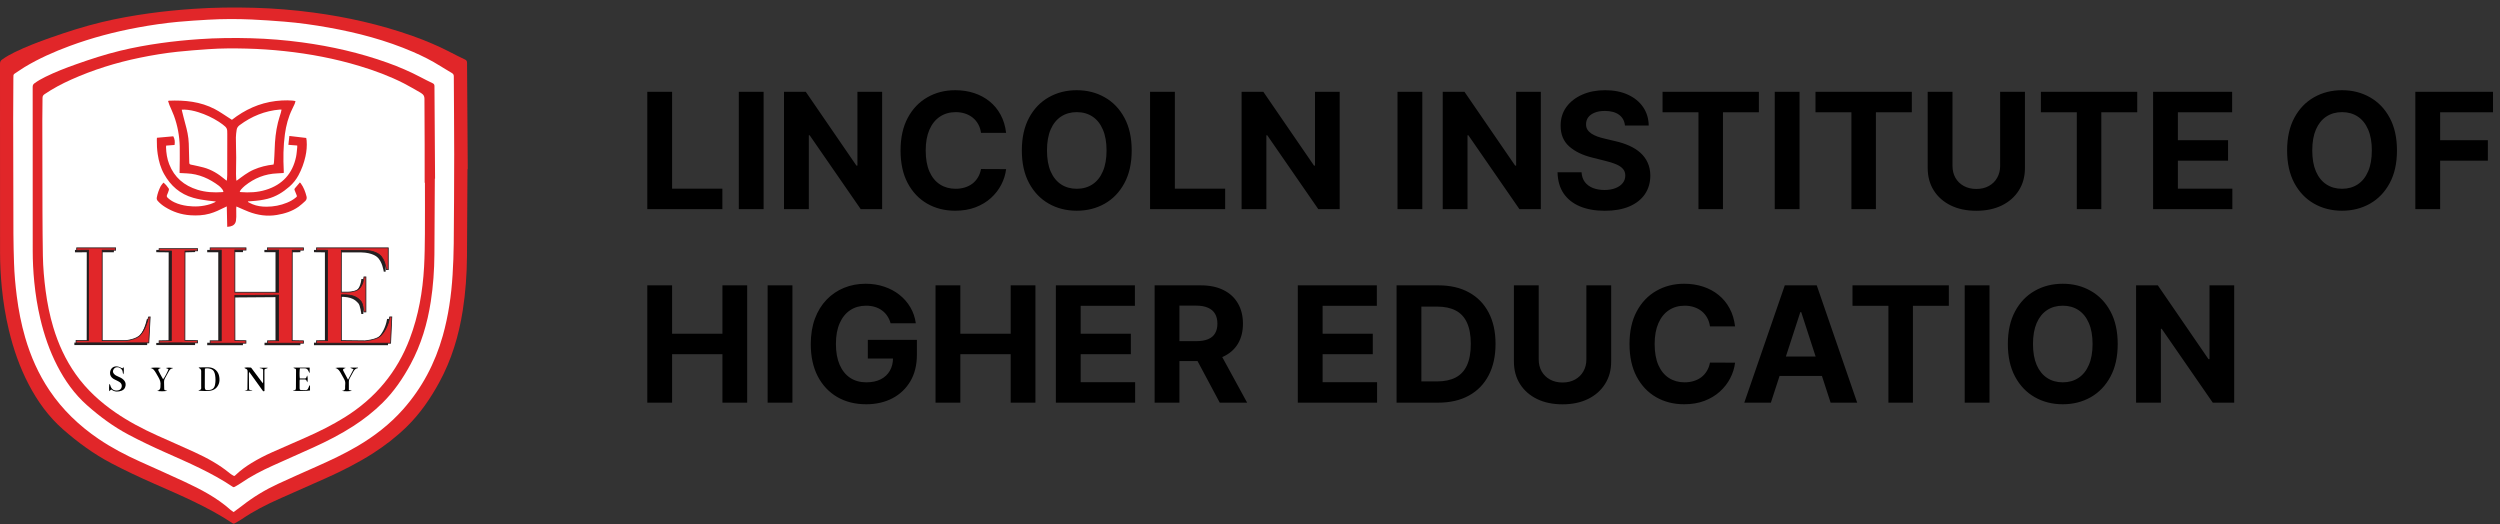 <svg xmlns="http://www.w3.org/2000/svg" width="310" height="65" viewBox="0 0 310 65" fill="none"><rect x="0" y="0" width="310" height="65" fill="#333333" stroke="none"/><path d="M57.966 20.978C57.978 20.978 57.989 20.978 58 20.977C57.969 16.582 57.937 12.187 57.913 7.792C57.911 7.577 57.846 7.465 57.645 7.371C57.081 7.108 56.524 6.828 55.972 6.541C54.422 5.733 52.815 5.046 51.164 4.461C47.173 3.047 43.057 2.12 38.852 1.557C36.414 1.231 33.964 1.034 31.505 0.965C28.998 0.895 26.492 0.925 23.989 1.097C22.151 1.223 20.32 1.402 18.497 1.655C16.514 1.931 14.545 2.281 12.6 2.749C10.443 3.268 8.335 3.946 6.247 4.679C4.747 5.206 3.263 5.771 1.835 6.466C1.283 6.735 0.748 7.031 0.251 7.391C0.065 7.526 0 7.677 0 7.903C0.006 15.689 0.006 23.476 0.006 31.262C0.006 32.737 0.083 34.208 0.227 35.677C0.401 37.439 0.683 39.183 1.094 40.908C1.649 43.24 2.427 45.497 3.542 47.637C4.64 49.744 6.011 51.659 7.822 53.249C9.651 54.854 11.61 56.289 13.786 57.434C15.532 58.352 17.318 59.187 19.125 59.983C22.452 61.449 25.807 62.865 28.839 64.882C28.944 64.952 29.03 64.939 29.125 64.882C29.409 64.715 29.704 64.563 29.975 64.378C31.425 63.387 32.986 62.59 34.592 61.872C36.548 60.996 38.515 60.145 40.47 59.266C42.453 58.375 44.389 57.398 46.218 56.231C47.73 55.265 49.138 54.175 50.416 52.93C52.08 51.309 53.37 49.425 54.468 47.414C55.999 44.608 56.898 41.604 57.385 38.477C57.731 36.251 57.889 34.009 57.906 31.759C57.934 28.166 57.947 24.572 57.966 20.978L57.966 20.978Z" fill="#E12629"></path><path d="M52.692 22.659C52.692 24.784 52.703 26.91 52.688 29.035C52.677 30.389 52.661 31.746 52.586 33.098C52.417 36.138 51.899 39.115 50.817 41.983C49.253 46.129 46.552 49.369 42.754 51.739C41.219 52.696 39.603 53.498 37.949 54.231C36.557 54.848 35.159 55.449 33.768 56.069C32.876 56.467 32.006 56.911 31.174 57.422C30.472 57.852 29.81 58.333 29.217 58.902C29.066 59.048 29.058 59.051 28.883 58.949C28.75 58.872 28.617 58.789 28.499 58.692C27.183 57.6 25.69 56.791 24.141 56.079C22.595 55.368 21.032 54.695 19.482 53.994C17.677 53.177 15.927 52.261 14.297 51.136C12.404 49.83 10.732 48.302 9.404 46.428C8.132 44.634 7.232 42.669 6.605 40.577C6.162 39.098 5.861 37.59 5.659 36.061C5.469 34.621 5.342 33.176 5.317 31.724C5.287 29.928 5.274 28.132 5.267 26.335C5.255 22.542 5.249 18.748 5.247 14.955C5.246 14.016 5.275 13.078 5.273 12.14C5.273 11.918 5.358 11.794 5.535 11.674C6.574 10.97 7.68 10.385 8.826 9.872C11.548 8.652 14.382 7.769 17.309 7.165C18.876 6.841 20.454 6.581 22.045 6.412C23.311 6.277 24.582 6.187 25.852 6.097C27.418 5.986 28.988 5.985 30.556 6.025C32.132 6.064 33.704 6.169 35.272 6.337C38.421 6.674 41.517 7.262 44.547 8.174C46.455 8.749 48.318 9.438 50.091 10.343C50.779 10.694 51.44 11.094 52.113 11.473C52.169 11.505 52.221 11.546 52.275 11.581C52.517 11.737 52.633 11.935 52.632 12.24C52.63 14.149 52.651 16.058 52.657 17.966C52.663 19.53 52.658 21.094 52.658 22.658C52.669 22.658 52.68 22.658 52.691 22.658L52.692 22.659Z" fill="white"></path><path d="M37.308 22.747C37.277 22.705 37.235 22.671 37.186 22.62C36.975 22.869 36.78 23.105 36.579 23.336C36.506 23.42 36.497 23.5 36.541 23.601C36.621 23.785 36.692 23.973 36.765 24.16C36.843 24.36 36.843 24.361 36.672 24.503C36.352 24.77 35.989 24.969 35.603 25.129C34.787 25.467 33.934 25.63 33.05 25.631C32.45 25.631 31.86 25.555 31.302 25.322C31.11 25.241 30.928 25.136 30.742 25.042C30.748 25.019 30.753 24.996 30.758 24.974C30.952 24.959 31.145 24.942 31.339 24.93C31.951 24.89 32.556 24.808 33.151 24.658C34.205 24.39 35.092 23.838 35.896 23.134C36.354 22.734 36.72 22.269 37.007 21.74C37.409 21 37.693 20.217 37.875 19.399C38.02 18.753 38.076 18.099 38.025 17.439C38.016 17.33 37.992 17.222 37.974 17.106C37.269 17.023 36.584 16.942 35.879 16.859C35.838 17.235 35.8 17.582 35.76 17.958C36.139 17.988 36.491 18.015 36.857 18.044C36.857 18.136 36.863 18.2 36.856 18.262C36.81 18.66 36.792 19.064 36.71 19.454C36.272 21.525 35.034 22.904 32.968 23.541C31.948 23.856 30.9 23.906 29.841 23.82C29.811 23.817 29.782 23.803 29.721 23.784C29.78 23.68 29.816 23.581 29.882 23.508C30.035 23.342 30.19 23.175 30.366 23.034C31.532 22.095 32.86 21.558 34.377 21.499C34.644 21.488 34.91 21.466 35.167 21.45C35.178 21.413 35.187 21.398 35.188 21.383C35.188 21.311 35.188 21.239 35.185 21.167C35.11 19.651 35.122 18.137 35.33 16.63C35.478 15.552 35.75 14.507 36.236 13.523C36.339 13.314 36.443 13.105 36.535 12.891C36.583 12.778 36.607 12.654 36.641 12.537C36.255 12.424 35.173 12.405 34.197 12.525C32.158 12.776 30.366 13.598 28.759 14.856C28.653 14.788 28.559 14.726 28.464 14.666C27.86 14.286 27.278 13.864 26.646 13.533C24.853 12.592 22.906 12.402 20.913 12.488C20.9 12.488 20.887 12.505 20.845 12.536C20.895 12.689 20.94 12.858 21.006 13.018C21.191 13.463 21.404 13.898 21.57 14.349C22.022 15.581 22.254 16.858 22.288 18.163C22.314 19.189 22.278 20.215 22.27 21.242C22.269 21.31 22.27 21.379 22.27 21.453C22.583 21.469 22.868 21.486 23.152 21.498C24.672 21.562 25.98 22.157 27.164 23.051C27.329 23.176 27.462 23.347 27.592 23.509C27.651 23.584 27.668 23.69 27.709 23.792C27.642 23.808 27.611 23.819 27.579 23.822C26.536 23.898 25.505 23.843 24.5 23.534C22.827 23.018 21.62 21.997 20.984 20.37C20.717 19.689 20.611 18.977 20.587 18.252C20.584 18.19 20.598 18.128 20.606 18.054C20.958 18.027 21.296 18.002 21.645 17.975C21.707 17.595 21.678 17.246 21.489 16.901C20.811 16.962 20.14 17.023 19.459 17.084C19.453 17.187 19.447 17.266 19.446 17.345C19.438 17.939 19.469 18.531 19.557 19.12C19.685 19.983 19.918 20.816 20.347 21.583C21.155 23.029 22.317 24.064 23.959 24.527C24.564 24.698 25.183 24.802 25.808 24.877C26.112 24.912 26.416 24.946 26.775 24.987C26.683 25.048 26.643 25.084 26.595 25.104C26.415 25.18 26.236 25.26 26.05 25.319C25.131 25.607 24.192 25.662 23.241 25.537C22.679 25.463 22.135 25.327 21.622 25.084C21.319 24.94 21.042 24.759 20.798 24.528C20.684 24.42 20.646 24.32 20.715 24.169C20.802 23.98 20.871 23.781 20.935 23.582C20.954 23.522 20.958 23.432 20.925 23.383C20.75 23.114 20.543 22.868 20.27 22.643C20.146 22.801 20.007 22.932 19.925 23.092C19.698 23.538 19.531 24.006 19.442 24.499C19.413 24.665 19.453 24.794 19.564 24.918C19.825 25.209 20.126 25.454 20.458 25.662C21.419 26.266 22.468 26.617 23.608 26.693C24.41 26.746 25.207 26.713 25.988 26.496C26.637 26.316 27.238 26.029 27.835 25.729C27.919 25.686 28.006 25.648 28.121 25.593C28.14 26.458 28.159 27.285 28.177 28.13C28.324 28.111 28.439 28.104 28.549 28.08C28.947 27.991 29.201 27.759 29.261 27.352C29.283 27.202 29.297 27.05 29.299 26.898C29.302 26.561 29.294 26.225 29.293 25.888C29.293 25.804 29.303 25.719 29.31 25.605C29.424 25.653 29.504 25.687 29.584 25.721C29.996 25.898 30.402 26.087 30.819 26.249C31.95 26.687 33.116 26.858 34.326 26.656C35.295 26.495 36.216 26.205 37.021 25.635C37.31 25.43 37.571 25.183 37.835 24.945C38.002 24.794 38.068 24.595 38.013 24.374C37.868 23.794 37.662 23.239 37.307 22.747L37.308 22.747ZM28.182 16.642C28.171 17.267 28.18 17.893 28.179 18.518C28.178 19.576 28.18 20.634 28.175 21.692C28.173 21.915 28.147 22.138 28.132 22.361C28.114 22.371 28.096 22.381 28.077 22.391C27.997 22.327 27.917 22.264 27.839 22.199C27.066 21.553 26.221 21.03 25.232 20.765C24.8 20.648 24.359 20.562 23.922 20.463C23.882 20.454 23.841 20.45 23.801 20.442C23.475 20.375 23.472 20.368 23.465 20.029C23.448 19.284 23.431 18.539 23.408 17.794C23.381 16.939 23.191 16.112 22.961 15.291C22.818 14.782 22.698 14.266 22.568 13.753C22.558 13.716 22.553 13.677 22.538 13.603C22.661 13.598 22.77 13.587 22.878 13.591C23.47 13.616 24.044 13.737 24.605 13.915C25.502 14.2 26.349 14.593 27.138 15.101C27.295 15.203 27.448 15.309 27.597 15.422C28.155 15.848 28.194 15.948 28.182 16.642V16.642ZM29.361 22.395C29.341 22.384 29.322 22.372 29.302 22.36C29.289 22.089 29.264 21.818 29.265 21.547C29.267 20.874 29.291 20.201 29.288 19.528C29.283 18.703 29.25 17.878 29.25 17.053C29.25 16.735 29.302 16.416 29.345 16.099C29.378 15.859 29.508 15.673 29.709 15.523C31.194 14.416 32.85 13.738 34.717 13.584C34.771 13.58 34.827 13.59 34.912 13.596C34.881 13.733 34.86 13.857 34.825 13.977C34.706 14.384 34.566 14.787 34.465 15.199C34.196 16.286 34.09 17.393 34.058 18.509C34.043 19.053 34.005 19.597 33.972 20.14C33.967 20.225 33.939 20.309 33.92 20.401C33.056 20.498 32.238 20.697 31.455 21.04C30.681 21.378 30.03 21.899 29.361 22.395H29.361Z" fill="#E22428"></path><path d="M27.191 46.742C27.096 46.052 26.598 45.582 25.901 45.549C25.503 45.531 25.102 45.555 24.702 45.562C24.682 45.562 24.663 45.58 24.633 45.594C24.656 45.617 24.668 45.64 24.686 45.647C24.86 45.711 24.948 45.836 24.948 46.02C24.949 46.629 24.954 47.238 24.947 47.847C24.941 48.303 25.038 48.232 24.585 48.449C25.098 48.459 25.611 48.534 26.117 48.445C26.611 48.359 26.951 48.061 27.13 47.597C27.236 47.319 27.231 47.03 27.191 46.742ZM26.664 47.709C26.582 48.117 26.353 48.327 25.932 48.361C25.535 48.393 25.385 48.427 25.395 47.903C25.407 47.247 25.399 46.59 25.401 45.933C25.401 45.862 25.408 45.792 25.412 45.703C25.677 45.648 25.909 45.67 26.137 45.747C26.332 45.813 26.477 45.94 26.558 46.125C26.609 46.241 26.65 46.365 26.67 46.49C26.736 46.896 26.744 47.304 26.664 47.708V47.709Z" fill="black"></path><path d="M30.307 48.454H31.284C31.269 48.425 31.267 48.414 31.262 48.413C31.222 48.403 31.183 48.393 31.143 48.388C30.894 48.358 30.881 48.348 30.878 48.112C30.872 47.535 30.868 46.958 30.865 46.381C30.864 46.305 30.874 46.229 30.881 46.107C30.959 46.204 31.01 46.262 31.055 46.325C31.531 46.986 32.005 47.647 32.48 48.309C32.518 48.361 32.554 48.415 32.594 48.465C32.648 48.534 32.712 48.537 32.795 48.482C32.795 48.39 32.795 48.295 32.795 48.2C32.794 47.47 32.791 46.741 32.792 46.011C32.793 45.765 32.799 45.767 33.036 45.702C33.089 45.688 33.137 45.66 33.188 45.638C33.182 45.626 33.177 45.613 33.172 45.601H32.202C32.211 45.63 32.212 45.642 32.215 45.643C32.269 45.658 32.322 45.672 32.376 45.683C32.602 45.729 32.627 45.757 32.627 45.986C32.628 46.435 32.626 46.884 32.625 47.333C32.625 47.385 32.617 47.436 32.609 47.534C32.524 47.43 32.467 47.365 32.415 47.296C32.024 46.773 31.634 46.248 31.242 45.726C31.199 45.67 31.147 45.584 31.093 45.579C30.831 45.558 30.566 45.544 30.297 45.601C30.341 45.651 30.388 45.693 30.442 45.708C30.652 45.765 30.709 45.9 30.704 46.104C30.689 46.728 30.689 47.354 30.683 47.979C30.679 48.432 30.722 48.329 30.306 48.454L30.307 48.454Z" fill="black"></path><path d="M15.161 45.678C14.973 45.593 14.826 45.5 14.664 45.459C14.121 45.325 13.68 45.654 13.645 46.198C13.623 46.528 13.777 46.773 14.036 46.956C14.167 47.048 14.326 47.099 14.468 47.178C14.63 47.267 14.811 47.342 14.941 47.467C15.236 47.748 15.105 48.287 14.718 48.388C14.309 48.495 13.919 48.399 13.732 47.947C13.702 47.873 13.687 47.793 13.657 47.718C13.645 47.688 13.613 47.665 13.552 47.594C13.519 47.917 13.522 48.186 13.536 48.51C13.648 48.417 13.716 48.359 13.787 48.3C13.824 48.32 13.853 48.334 13.879 48.352C14.257 48.615 14.664 48.594 15.072 48.449C15.378 48.341 15.534 48.105 15.573 47.793C15.61 47.51 15.511 47.274 15.303 47.078C15.117 46.903 14.894 46.787 14.658 46.695C14.458 46.617 14.271 46.52 14.131 46.356C14.006 46.209 13.965 46.047 14.05 45.864C14.138 45.675 14.281 45.554 14.497 45.537C14.796 45.513 15.105 45.72 15.192 46.006C15.22 46.097 15.221 46.195 15.242 46.289C15.25 46.326 15.279 46.358 15.312 46.415C15.369 46.147 15.373 45.704 15.323 45.527C15.263 45.583 15.207 45.636 15.162 45.678L15.161 45.678Z" fill="black"></path><path d="M38.348 46.222C38.365 46.217 38.382 46.211 38.398 46.205V45.582H36.393C36.41 45.63 36.433 45.65 36.46 45.659C36.707 45.738 36.711 45.738 36.71 45.987C36.708 46.669 36.705 47.351 36.695 48.032C36.691 48.353 36.684 48.353 36.364 48.413C36.354 48.415 36.349 48.438 36.342 48.451C36.67 48.498 38.242 48.482 38.442 48.419C38.442 48.224 38.443 48.017 38.44 47.811C38.44 47.802 38.417 47.793 38.389 47.774C38.368 47.814 38.345 47.851 38.328 47.89C38.287 47.986 38.254 48.085 38.208 48.178C38.142 48.312 38.039 48.383 37.876 48.371C37.721 48.36 37.565 48.371 37.41 48.368C37.195 48.365 37.156 48.33 37.151 48.113C37.145 47.817 37.147 47.52 37.149 47.223C37.149 47.17 37.163 47.117 37.17 47.06C37.24 47.056 37.297 47.05 37.354 47.05C37.493 47.048 37.632 47.051 37.77 47.05C37.915 47.048 37.996 47.121 38.035 47.253C38.05 47.302 38.076 47.347 38.105 47.415C38.181 47.176 38.174 46.735 38.082 46.55C38.052 46.638 38.032 46.7 38.01 46.762C37.978 46.849 37.934 46.926 37.824 46.927C37.606 46.928 37.389 46.927 37.175 46.927C37.127 46.612 37.137 45.863 37.193 45.676C37.374 45.676 37.562 45.684 37.748 45.674C38.009 45.659 38.16 45.79 38.256 46.009C38.286 46.08 38.317 46.151 38.348 46.222L38.348 46.222Z" fill="black"></path><path d="M43.259 48.356C43.259 48.01 43.264 47.682 43.257 47.354C43.254 47.206 43.276 47.07 43.35 46.939C43.502 46.673 43.65 46.406 43.792 46.135C43.916 45.898 44.061 45.693 44.358 45.655C44.367 45.654 44.372 45.631 44.396 45.586C44.076 45.575 43.774 45.578 43.471 45.583C43.469 45.599 43.468 45.615 43.466 45.631C43.581 45.676 43.696 45.722 43.844 45.781C43.614 46.216 43.398 46.626 43.156 47.084C42.941 46.68 42.745 46.323 42.562 45.96C42.498 45.834 42.548 45.754 42.683 45.699C42.735 45.678 42.787 45.654 42.874 45.617C42.594 45.562 41.766 45.569 41.572 45.631C41.954 45.715 42.102 45.998 42.26 46.266C42.408 46.515 42.54 46.773 42.681 47.025C42.79 47.221 42.836 47.424 42.808 47.649C42.788 47.816 42.796 47.985 42.794 48.154C42.791 48.311 42.714 48.403 42.562 48.429C42.519 48.437 42.477 48.451 42.399 48.471C42.684 48.542 43.466 48.53 43.64 48.452C43.515 48.421 43.411 48.394 43.259 48.356L43.259 48.356Z" fill="black"></path><path d="M19.482 48.474C19.801 48.543 20.564 48.529 20.734 48.454C20.681 48.438 20.648 48.423 20.613 48.418C20.372 48.379 20.369 48.38 20.361 48.152C20.353 47.888 20.356 47.623 20.343 47.359C20.334 47.2 20.37 47.06 20.447 46.923C20.613 46.628 20.777 46.333 20.938 46.036C21.038 45.85 21.172 45.71 21.395 45.672C21.419 45.667 21.439 45.642 21.461 45.627C21.154 45.579 20.859 45.574 20.558 45.63C20.672 45.677 20.785 45.724 20.894 45.769C20.821 46.038 20.39 46.848 20.225 47.028C20.124 46.849 20.023 46.676 19.928 46.501C19.832 46.324 19.734 46.148 19.652 45.965C19.59 45.825 19.638 45.75 19.791 45.693C19.84 45.675 19.887 45.655 19.956 45.627C19.748 45.562 18.856 45.565 18.655 45.637C19.031 45.7 19.168 45.975 19.325 46.226C19.441 46.41 19.54 46.603 19.651 46.79C19.836 47.102 19.951 47.428 19.896 47.796C19.886 47.866 19.893 47.94 19.892 48.012C19.888 48.254 19.752 48.408 19.482 48.474L19.482 48.474Z" fill="black"></path><path d="M28.968 63.498C28.826 63.397 28.698 63.325 28.591 63.228C26.898 61.711 24.897 60.675 22.851 59.72C21.022 58.867 19.173 58.055 17.334 57.223C15.558 56.42 13.836 55.523 12.225 54.428C9.815 52.79 7.752 50.814 6.131 48.407C4.769 46.383 3.8 44.184 3.123 41.857C2.634 40.173 2.301 38.459 2.08 36.722C1.906 35.353 1.781 33.98 1.739 32.601C1.702 31.415 1.668 30.229 1.664 29.042C1.647 24.287 1.639 19.531 1.634 14.776C1.632 13.084 1.649 11.392 1.658 9.7C1.659 9.604 1.67 9.507 1.666 9.412C1.659 9.267 1.727 9.186 1.851 9.107C2.263 8.848 2.654 8.556 3.072 8.305C4.834 7.247 6.708 6.418 8.637 5.704C11.394 4.684 14.229 3.938 17.124 3.405C18.762 3.104 20.409 2.861 22.067 2.708C23.31 2.593 24.558 2.516 25.805 2.444C27.601 2.341 29.399 2.337 31.195 2.417C32.549 2.477 33.901 2.575 35.252 2.683C37.092 2.831 38.918 3.089 40.734 3.414C44.335 4.059 47.853 4.982 51.213 6.434C52.38 6.939 53.515 7.503 54.589 8.184C55.062 8.484 55.542 8.774 56.028 9.054C56.203 9.155 56.272 9.27 56.272 9.473C56.285 12.688 56.321 15.904 56.32 19.119C56.319 22.816 56.297 26.513 56.263 30.21C56.251 31.5 56.2 32.792 56.121 34.08C55.963 36.637 55.6 39.165 54.904 41.64C53.947 45.038 52.343 48.098 49.98 50.763C48.344 52.607 46.413 54.099 44.28 55.349C42.664 56.296 40.968 57.087 39.257 57.849C37.658 58.56 36.056 59.266 34.469 60.001C32.89 60.731 31.411 61.627 30.043 62.696C29.698 62.965 29.341 63.219 28.968 63.497V63.498ZM53.919 22.158C53.929 22.158 53.938 22.158 53.948 22.158C53.922 18.333 53.893 14.508 53.873 10.683C53.872 10.496 53.815 10.399 53.642 10.317C53.157 10.088 52.678 9.844 52.203 9.594C50.869 8.891 49.487 8.293 48.067 7.784C44.633 6.554 41.093 5.747 37.475 5.257C35.378 4.973 33.27 4.802 31.155 4.742C28.999 4.68 26.843 4.707 24.689 4.856C23.108 4.966 21.533 5.122 19.965 5.342C18.259 5.582 16.565 5.887 14.892 6.294C13.036 6.745 11.223 7.336 9.426 7.974C8.136 8.432 6.859 8.923 5.631 9.529C5.156 9.763 4.696 10.02 4.268 10.334C4.108 10.451 4.052 10.583 4.052 10.779C4.058 17.555 4.057 24.331 4.057 31.108C4.057 32.392 4.123 33.671 4.248 34.949C4.398 36.483 4.64 38.001 4.993 39.502C5.471 41.532 6.14 43.495 7.1 45.358C8.044 47.191 9.223 48.858 10.782 50.242C12.355 51.638 14.04 52.887 15.912 53.884C17.414 54.683 18.951 55.409 20.505 56.102C23.367 57.378 26.253 58.61 28.861 60.365C28.952 60.426 29.026 60.415 29.108 60.365C29.352 60.22 29.606 60.087 29.839 59.926C31.086 59.064 32.429 58.371 33.81 57.745C35.493 56.983 37.186 56.242 38.868 55.478C40.573 54.702 42.239 53.853 43.812 52.836C45.114 51.996 46.325 51.047 47.424 49.964C48.855 48.553 49.965 46.913 50.91 45.163C52.227 42.721 53 40.107 53.419 37.385C53.717 35.448 53.853 33.498 53.867 31.54C53.892 28.412 53.903 25.285 53.919 22.157L53.919 22.158Z" fill="white"></path><path d="M9.295 30.99H14.122V31.282H12.461V42.502H15.362C15.362 42.502 16.791 42.388 17.261 41.722C17.261 41.722 17.858 41.163 18.213 39.573L18.411 39.565L18.246 42.785H9.221V42.485H10.75L10.758 31.282L9.295 31.29V30.99H9.295Z" fill="#231F20"></path><path d="M19.378 30.99H24.189V31.258L22.618 31.299L22.602 42.469L24.189 42.51V42.786H19.378V42.526L20.899 42.502L20.916 31.29L19.378 31.274V30.99Z" fill="#231F20"></path><path d="M25.693 30.99H30.131V31.266H28.751V36.49H34.164V31.274H32.784V30.99H37.247V31.274L35.859 31.29L35.85 42.485L37.247 42.51V42.802H32.801V42.502L34.164 42.493L34.156 36.847L28.751 36.888L28.759 42.477L30.123 42.493V42.802H25.693V42.502H27.065V31.282H25.693V30.99Z" fill="#231F20"></path><path d="M38.933 31.274V30.99H47.818V33.684H47.587C47.587 33.684 47.413 32.394 46.744 31.858C46.744 31.858 46.19 31.323 44.785 31.299H42.008L41.999 36.474H42.851C42.851 36.474 43.529 36.483 44.016 36.199C44.504 35.915 44.768 35.193 44.81 34.592H45.05V38.932H44.802C44.802 38.932 44.686 37.854 44.413 37.586C44.14 37.318 43.727 36.734 42.008 36.807V42.478L44.926 42.51C44.926 42.51 46.24 42.405 46.785 41.958C47.331 41.512 47.843 40.563 48 39.549H48.256L48.108 42.802H38.933V42.494L40.289 42.486V31.291L38.933 31.274V31.274Z" fill="#231F20"></path><path d="M9.51 30.732H14.333V31.024H12.672V42.235H15.571C15.571 42.235 17 42.121 17.469 41.455C17.469 41.455 18.065 40.897 18.42 39.309L18.619 39.3L18.453 42.518H9.435V42.218H10.963L10.971 31.024L9.51 31.032V30.732Z" fill="#E12629" stroke="#231F20" stroke-width="0.1" stroke-miterlimit="10"></path><path d="M19.731 30.831H24.497V31.097L22.941 31.137L22.925 42.205L24.497 42.245V42.518H19.731V42.261L21.238 42.237L21.255 31.129L19.731 31.113V30.831Z" fill="#E12629" stroke="#231F20" stroke-width="0.1" stroke-miterlimit="10"></path><path d="M26.061 30.732H30.504V31.008H29.122V36.239H34.542V31.016H33.16V30.732H37.629V31.016L36.238 31.032L36.23 42.24L37.629 42.265V42.557H33.177V42.257L34.542 42.249L34.534 36.596L29.122 36.636L29.13 42.232L30.496 42.249V42.557H26.061V42.257H27.434V31.024H26.061V30.732Z" fill="#E12629" stroke="#231F20" stroke-width="0.1" stroke-miterlimit="10"></path><path d="M39.249 31.016V30.732H48.144V33.428H47.913C47.913 33.428 47.739 32.137 47.069 31.601C47.069 31.601 46.514 31.065 45.108 31.041H42.327L42.319 36.222H43.171C43.171 36.222 43.85 36.231 44.338 35.946C44.826 35.662 45.091 34.939 45.133 34.338H45.373V38.683H45.124C45.124 38.683 45.008 37.603 44.735 37.335C44.462 37.067 44.048 36.482 42.327 36.555V42.232L45.248 42.265C45.248 42.265 46.564 42.159 47.11 41.713C47.656 41.266 48.169 40.316 48.326 39.3H48.583L48.434 42.557H39.249V42.249L40.606 42.24V31.032L39.249 31.016H39.249Z" fill="#E12629" stroke="#231F20" stroke-width="0.1" stroke-miterlimit="10"></path><path d="M80.264 25.93V11.384H83.34V23.394H89.575V25.93H80.264ZM94.687 11.384V25.93H91.612V11.384H94.687ZM109.384 11.384V25.93H106.727L100.399 16.775H100.293V25.93H97.217V11.384H99.916L106.195 20.532H106.322V11.384H109.384ZM124.758 16.477H121.647C121.591 16.074 121.475 15.717 121.299 15.404C121.124 15.087 120.899 14.817 120.625 14.595C120.35 14.372 120.033 14.201 119.673 14.083C119.318 13.965 118.932 13.905 118.515 13.905C117.762 13.905 117.107 14.093 116.548 14.467C115.989 14.836 115.556 15.376 115.248 16.086C114.94 16.791 114.787 17.648 114.787 18.657C114.787 19.694 114.94 20.565 115.248 21.271C115.561 21.976 115.996 22.509 116.555 22.869C117.114 23.229 117.76 23.408 118.494 23.408C118.906 23.408 119.287 23.354 119.637 23.245C119.993 23.136 120.307 22.977 120.582 22.769C120.857 22.556 121.084 22.298 121.264 21.995C121.449 21.692 121.576 21.346 121.647 20.958L124.758 20.972C124.678 21.64 124.476 22.284 124.154 22.904C123.837 23.52 123.409 24.071 122.869 24.559C122.334 25.042 121.695 25.425 120.951 25.709C120.213 25.989 119.377 26.129 118.444 26.129C117.147 26.129 115.987 25.835 114.964 25.248C113.946 24.661 113.141 23.811 112.549 22.698C111.962 21.585 111.669 20.238 111.669 18.657C111.669 17.071 111.967 15.721 112.564 14.609C113.16 13.496 113.97 12.648 114.993 12.066C116.015 11.479 117.166 11.185 118.444 11.185C119.287 11.185 120.068 11.304 120.788 11.54C121.512 11.777 122.154 12.123 122.713 12.577C123.271 13.027 123.726 13.579 124.076 14.232C124.431 14.886 124.659 15.634 124.758 16.477ZM140.33 18.657C140.33 20.243 140.029 21.593 139.428 22.705C138.831 23.818 138.017 24.668 136.985 25.255C135.957 25.837 134.802 26.129 133.519 26.129C132.226 26.129 131.066 25.835 130.039 25.248C129.011 24.661 128.199 23.811 127.603 22.698C127.006 21.585 126.708 20.238 126.708 18.657C126.708 17.071 127.006 15.721 127.603 14.609C128.199 13.496 129.011 12.648 130.039 12.066C131.066 11.479 132.226 11.185 133.519 11.185C134.802 11.185 135.957 11.479 136.985 12.066C138.017 12.648 138.831 13.496 139.428 14.609C140.029 15.721 140.33 17.071 140.33 18.657ZM137.212 18.657C137.212 17.63 137.058 16.763 136.75 16.058C136.447 15.352 136.019 14.817 135.465 14.452C134.911 14.088 134.262 13.905 133.519 13.905C132.775 13.905 132.127 14.088 131.573 14.452C131.019 14.817 130.588 15.352 130.28 16.058C129.977 16.763 129.826 17.63 129.826 18.657C129.826 19.684 129.977 20.551 130.28 21.256C130.588 21.962 131.019 22.497 131.573 22.861C132.127 23.226 132.775 23.408 133.519 23.408C134.262 23.408 134.911 23.226 135.465 22.861C136.019 22.497 136.447 21.962 136.75 21.256C137.058 20.551 137.212 19.684 137.212 18.657ZM142.608 25.93V11.384H145.683V23.394H151.919V25.93H142.608ZM166.122 11.384V25.93H163.466L157.137 16.775H157.031V25.93H153.956V11.384H156.654L162.933 20.532H163.061V11.384H166.122ZM176.367 11.384V25.93H173.292V11.384H176.367ZM191.063 11.384V25.93H188.407L182.079 16.775H181.972V25.93H178.897V11.384H181.596L187.874 20.532H188.002V11.384H191.063ZM201.495 15.568C201.438 14.995 201.194 14.55 200.763 14.232C200.332 13.915 199.748 13.756 199.009 13.756C198.507 13.756 198.083 13.827 197.738 13.97C197.392 14.107 197.127 14.299 196.942 14.545C196.762 14.791 196.672 15.07 196.672 15.383C196.663 15.643 196.717 15.87 196.836 16.065C196.959 16.259 197.127 16.427 197.34 16.569C197.553 16.706 197.799 16.827 198.078 16.931C198.358 17.03 198.656 17.116 198.973 17.187L200.28 17.499C200.915 17.641 201.497 17.831 202.027 18.067C202.558 18.304 203.017 18.595 203.405 18.941C203.793 19.287 204.094 19.694 204.307 20.163C204.525 20.631 204.636 21.169 204.641 21.775C204.636 22.665 204.409 23.437 203.959 24.09C203.514 24.739 202.87 25.243 202.027 25.603C201.189 25.958 200.178 26.136 198.995 26.136C197.82 26.136 196.798 25.956 195.926 25.596C195.06 25.236 194.383 24.703 193.895 23.998C193.412 23.288 193.159 22.409 193.135 21.363H196.111C196.144 21.851 196.284 22.258 196.53 22.584C196.781 22.907 197.115 23.15 197.532 23.316C197.953 23.477 198.429 23.558 198.959 23.558C199.48 23.558 199.932 23.482 200.316 23.33C200.704 23.179 201.005 22.968 201.218 22.698C201.431 22.428 201.537 22.118 201.537 21.768C201.537 21.441 201.44 21.166 201.246 20.944C201.057 20.721 200.777 20.532 200.408 20.376C200.043 20.22 199.596 20.077 199.066 19.95L197.482 19.552C196.256 19.254 195.287 18.787 194.577 18.153C193.867 17.518 193.514 16.664 193.519 15.589C193.514 14.708 193.748 13.939 194.222 13.28C194.7 12.622 195.356 12.109 196.189 11.739C197.023 11.37 197.97 11.185 199.03 11.185C200.11 11.185 201.052 11.37 201.857 11.739C202.667 12.109 203.296 12.622 203.746 13.28C204.196 13.939 204.428 14.701 204.442 15.568H201.495ZM206.156 13.92V11.384H218.102V13.92H213.648V25.93H210.609V13.92H206.156ZM223.144 11.384V25.93H220.069V11.384H223.144ZM225.12 13.92V11.384H237.066V13.92H232.613V25.93H229.574V13.92H225.12ZM248.018 11.384H251.093V20.83C251.093 21.891 250.84 22.819 250.333 23.614C249.832 24.41 249.128 25.03 248.224 25.475C247.32 25.916 246.266 26.136 245.064 26.136C243.856 26.136 242.8 25.916 241.896 25.475C240.992 25.03 240.288 24.41 239.787 23.614C239.285 22.819 239.034 21.891 239.034 20.83V11.384H242.109V20.567C242.109 21.121 242.23 21.614 242.471 22.045C242.717 22.476 243.063 22.814 243.508 23.06C243.953 23.307 244.472 23.43 245.064 23.43C245.66 23.43 246.179 23.307 246.619 23.06C247.064 22.814 247.407 22.476 247.649 22.045C247.895 21.614 248.018 21.121 248.018 20.567V11.384ZM253.07 13.92V11.384H265.016V13.92H260.562V25.93H257.523V13.92H253.07ZM266.983 25.93V11.384H276.784V13.92H270.058V17.386H276.28V19.921H270.058V23.394H276.812V25.93H266.983ZM297.224 18.657C297.224 20.243 296.924 21.593 296.322 22.705C295.726 23.818 294.911 24.668 293.879 25.255C292.852 25.837 291.696 26.129 290.413 26.129C289.121 26.129 287.961 25.835 286.933 25.248C285.906 24.661 285.094 23.811 284.497 22.698C283.901 21.585 283.602 20.238 283.602 18.657C283.602 17.071 283.901 15.721 284.497 14.609C285.094 13.496 285.906 12.648 286.933 12.066C287.961 11.479 289.121 11.185 290.413 11.185C291.696 11.185 292.852 11.479 293.879 12.066C294.911 12.648 295.726 13.496 296.322 14.609C296.924 15.721 297.224 17.071 297.224 18.657ZM294.107 18.657C294.107 17.63 293.953 16.763 293.645 16.058C293.342 15.352 292.913 14.817 292.359 14.452C291.805 14.088 291.157 13.905 290.413 13.905C289.67 13.905 289.021 14.088 288.467 14.452C287.913 14.817 287.482 15.352 287.175 16.058C286.872 16.763 286.72 17.63 286.72 18.657C286.72 19.684 286.872 20.551 287.175 21.256C287.482 21.962 287.913 22.497 288.467 22.861C289.021 23.226 289.67 23.408 290.413 23.408C291.157 23.408 291.805 23.226 292.359 22.861C292.913 22.497 293.342 21.962 293.645 21.256C293.953 20.551 294.107 19.684 294.107 18.657ZM299.502 25.93V11.384H309.133V13.92H302.578V17.386H308.494V19.921H302.578V25.93H299.502ZM80.264 49.93V35.384H83.34V41.386H89.582V35.384H92.651V49.93H89.582V43.921H83.34V49.93H80.264ZM98.261 35.384V49.93H95.186V35.384H98.261ZM110.436 40.086C110.337 39.74 110.197 39.435 110.017 39.17C109.837 38.9 109.617 38.673 109.357 38.488C109.101 38.298 108.808 38.154 108.476 38.055C108.15 37.955 107.787 37.906 107.39 37.906C106.646 37.906 105.993 38.09 105.429 38.459C104.871 38.829 104.435 39.366 104.123 40.072C103.81 40.773 103.654 41.63 103.654 42.643C103.654 43.656 103.808 44.518 104.115 45.228C104.423 45.938 104.859 46.48 105.422 46.854C105.986 47.224 106.651 47.408 107.418 47.408C108.114 47.408 108.708 47.285 109.201 47.039C109.698 46.788 110.077 46.435 110.337 45.981C110.602 45.526 110.735 44.989 110.735 44.369L111.36 44.461H107.61V42.146H113.696V43.978C113.696 45.256 113.426 46.355 112.887 47.273C112.347 48.187 111.604 48.893 110.657 49.39C109.71 49.882 108.625 50.129 107.404 50.129C106.04 50.129 104.842 49.828 103.81 49.227C102.778 48.62 101.973 47.761 101.395 46.648C100.822 45.531 100.536 44.205 100.536 42.671C100.536 41.492 100.706 40.441 101.047 39.518C101.393 38.59 101.876 37.804 102.496 37.16C103.116 36.516 103.838 36.026 104.662 35.69C105.486 35.353 106.379 35.185 107.34 35.185C108.164 35.185 108.931 35.306 109.641 35.548C110.351 35.784 110.981 36.12 111.53 36.556C112.084 36.992 112.536 37.51 112.887 38.111C113.237 38.708 113.462 39.366 113.561 40.086H110.436ZM116.006 49.93V35.384H119.082V41.386H125.325V35.384H128.393V49.93H125.325V43.921H119.082V49.93H116.006ZM130.928 49.93V35.384H140.729V37.92H134.004V41.386H140.225V43.921H134.004V47.394H140.758V49.93H130.928ZM143.174 49.93V35.384H148.913C150.011 35.384 150.949 35.581 151.725 35.974C152.507 36.362 153.101 36.914 153.508 37.629C153.92 38.339 154.126 39.175 154.126 40.136C154.126 41.102 153.918 41.932 153.501 42.629C153.084 43.32 152.481 43.85 151.69 44.219C150.904 44.589 149.952 44.773 148.835 44.773H144.993V42.302H148.338C148.925 42.302 149.413 42.221 149.801 42.06C150.189 41.899 150.478 41.658 150.667 41.336C150.861 41.014 150.958 40.614 150.958 40.136C150.958 39.653 150.861 39.245 150.667 38.914C150.478 38.583 150.187 38.332 149.794 38.161C149.405 37.986 148.915 37.898 148.324 37.898H146.25V49.93H143.174ZM151.029 43.31L154.645 49.93H151.25L147.713 43.31H151.029ZM160.928 49.93V35.384H170.729V37.92H164.004V41.386H170.225V43.921H164.004V47.394H170.758V49.93H160.928ZM178.331 49.93H173.174V35.384H178.373C179.836 35.384 181.096 35.675 182.152 36.258C183.208 36.836 184.02 37.666 184.588 38.751C185.161 39.835 185.447 41.132 185.447 42.643C185.447 44.158 185.161 45.46 184.588 46.549C184.02 47.638 183.203 48.474 182.137 49.056C181.077 49.639 179.808 49.93 178.331 49.93ZM176.25 47.295H178.203C179.112 47.295 179.877 47.134 180.497 46.812C181.122 46.485 181.591 45.981 181.903 45.299C182.22 44.612 182.379 43.727 182.379 42.643C182.379 41.568 182.22 40.69 181.903 40.008C181.591 39.326 181.124 38.824 180.504 38.502C179.884 38.18 179.119 38.019 178.21 38.019H176.25V47.295ZM196.71 35.384H199.785V44.83C199.785 45.891 199.531 46.819 199.025 47.614C198.523 48.41 197.82 49.03 196.915 49.475C196.011 49.916 194.958 50.136 193.755 50.136C192.548 50.136 191.492 49.916 190.587 49.475C189.683 49.03 188.98 48.41 188.478 47.614C187.976 46.819 187.725 45.891 187.725 44.83V35.384H190.8V44.568C190.8 45.121 190.921 45.614 191.163 46.045C191.409 46.476 191.754 46.814 192.2 47.06C192.645 47.307 193.163 47.43 193.755 47.43C194.352 47.43 194.87 47.307 195.31 47.06C195.755 46.814 196.099 46.476 196.34 46.045C196.586 45.614 196.71 45.121 196.71 44.568V35.384ZM215.149 40.477H212.038C211.981 40.074 211.865 39.717 211.69 39.404C211.515 39.087 211.29 38.817 211.015 38.594C210.741 38.372 210.423 38.202 210.064 38.083C209.708 37.965 209.323 37.906 208.906 37.906C208.153 37.906 207.497 38.093 206.939 38.467C206.38 38.836 205.947 39.376 205.639 40.086C205.331 40.791 205.177 41.648 205.177 42.657C205.177 43.694 205.331 44.565 205.639 45.271C205.951 45.976 206.387 46.509 206.946 46.869C207.504 47.228 208.151 47.408 208.885 47.408C209.297 47.408 209.678 47.354 210.028 47.245C210.383 47.136 210.698 46.977 210.973 46.769C211.247 46.556 211.475 46.298 211.654 45.995C211.839 45.692 211.967 45.346 212.038 44.958L215.149 44.972C215.068 45.64 214.867 46.284 214.545 46.904C214.228 47.52 213.799 48.071 213.26 48.559C212.725 49.042 212.085 49.425 211.342 49.709C210.603 49.989 209.768 50.129 208.835 50.129C207.538 50.129 206.377 49.835 205.355 49.248C204.337 48.661 203.532 47.811 202.94 46.698C202.353 45.586 202.059 44.238 202.059 42.657C202.059 41.071 202.358 39.721 202.954 38.609C203.551 37.496 204.36 36.648 205.383 36.066C206.406 35.479 207.556 35.185 208.835 35.185C209.678 35.185 210.459 35.304 211.179 35.541C211.903 35.777 212.545 36.123 213.103 36.577C213.662 37.027 214.117 37.579 214.467 38.232C214.822 38.886 215.049 39.634 215.149 40.477ZM219.588 49.93H216.292L221.314 35.384H225.277L230.291 49.93H226.995L223.352 38.708H223.238L219.588 49.93ZM219.382 44.212H227.166V46.613H219.382V44.212ZM229.71 37.92V35.384H241.656V37.92H237.203V49.93H234.163V37.92H229.71ZM246.699 35.384V49.93H243.624V35.384H246.699ZM262.596 42.657C262.596 44.243 262.295 45.593 261.694 46.705C261.097 47.818 260.283 48.668 259.25 49.255C258.223 49.837 257.068 50.129 255.784 50.129C254.492 50.129 253.332 49.835 252.304 49.248C251.277 48.661 250.465 47.811 249.868 46.698C249.272 45.586 248.973 44.238 248.973 42.657C248.973 41.071 249.272 39.721 249.868 38.609C250.465 37.496 251.277 36.648 252.304 36.066C253.332 35.479 254.492 35.185 255.784 35.185C257.068 35.185 258.223 35.479 259.25 36.066C260.283 36.648 261.097 37.496 261.694 38.609C262.295 39.721 262.596 41.071 262.596 42.657ZM259.478 42.657C259.478 41.63 259.324 40.763 259.016 40.057C258.713 39.352 258.284 38.817 257.73 38.452C257.176 38.088 256.528 37.906 255.784 37.906C255.041 37.906 254.392 38.088 253.838 38.452C253.284 38.817 252.854 39.352 252.546 40.057C252.243 40.763 252.091 41.63 252.091 42.657C252.091 43.684 252.243 44.551 252.546 45.256C252.854 45.962 253.284 46.497 253.838 46.861C254.392 47.226 255.041 47.408 255.784 47.408C256.528 47.408 257.176 47.226 257.73 46.861C258.284 46.497 258.713 45.962 259.016 45.256C259.324 44.551 259.478 43.684 259.478 42.657ZM277.04 35.384V49.93H274.384L268.055 40.775H267.949V49.93H264.874V35.384H267.572L273.851 44.532H273.979V35.384H277.04Z" fill="black"></path></svg>